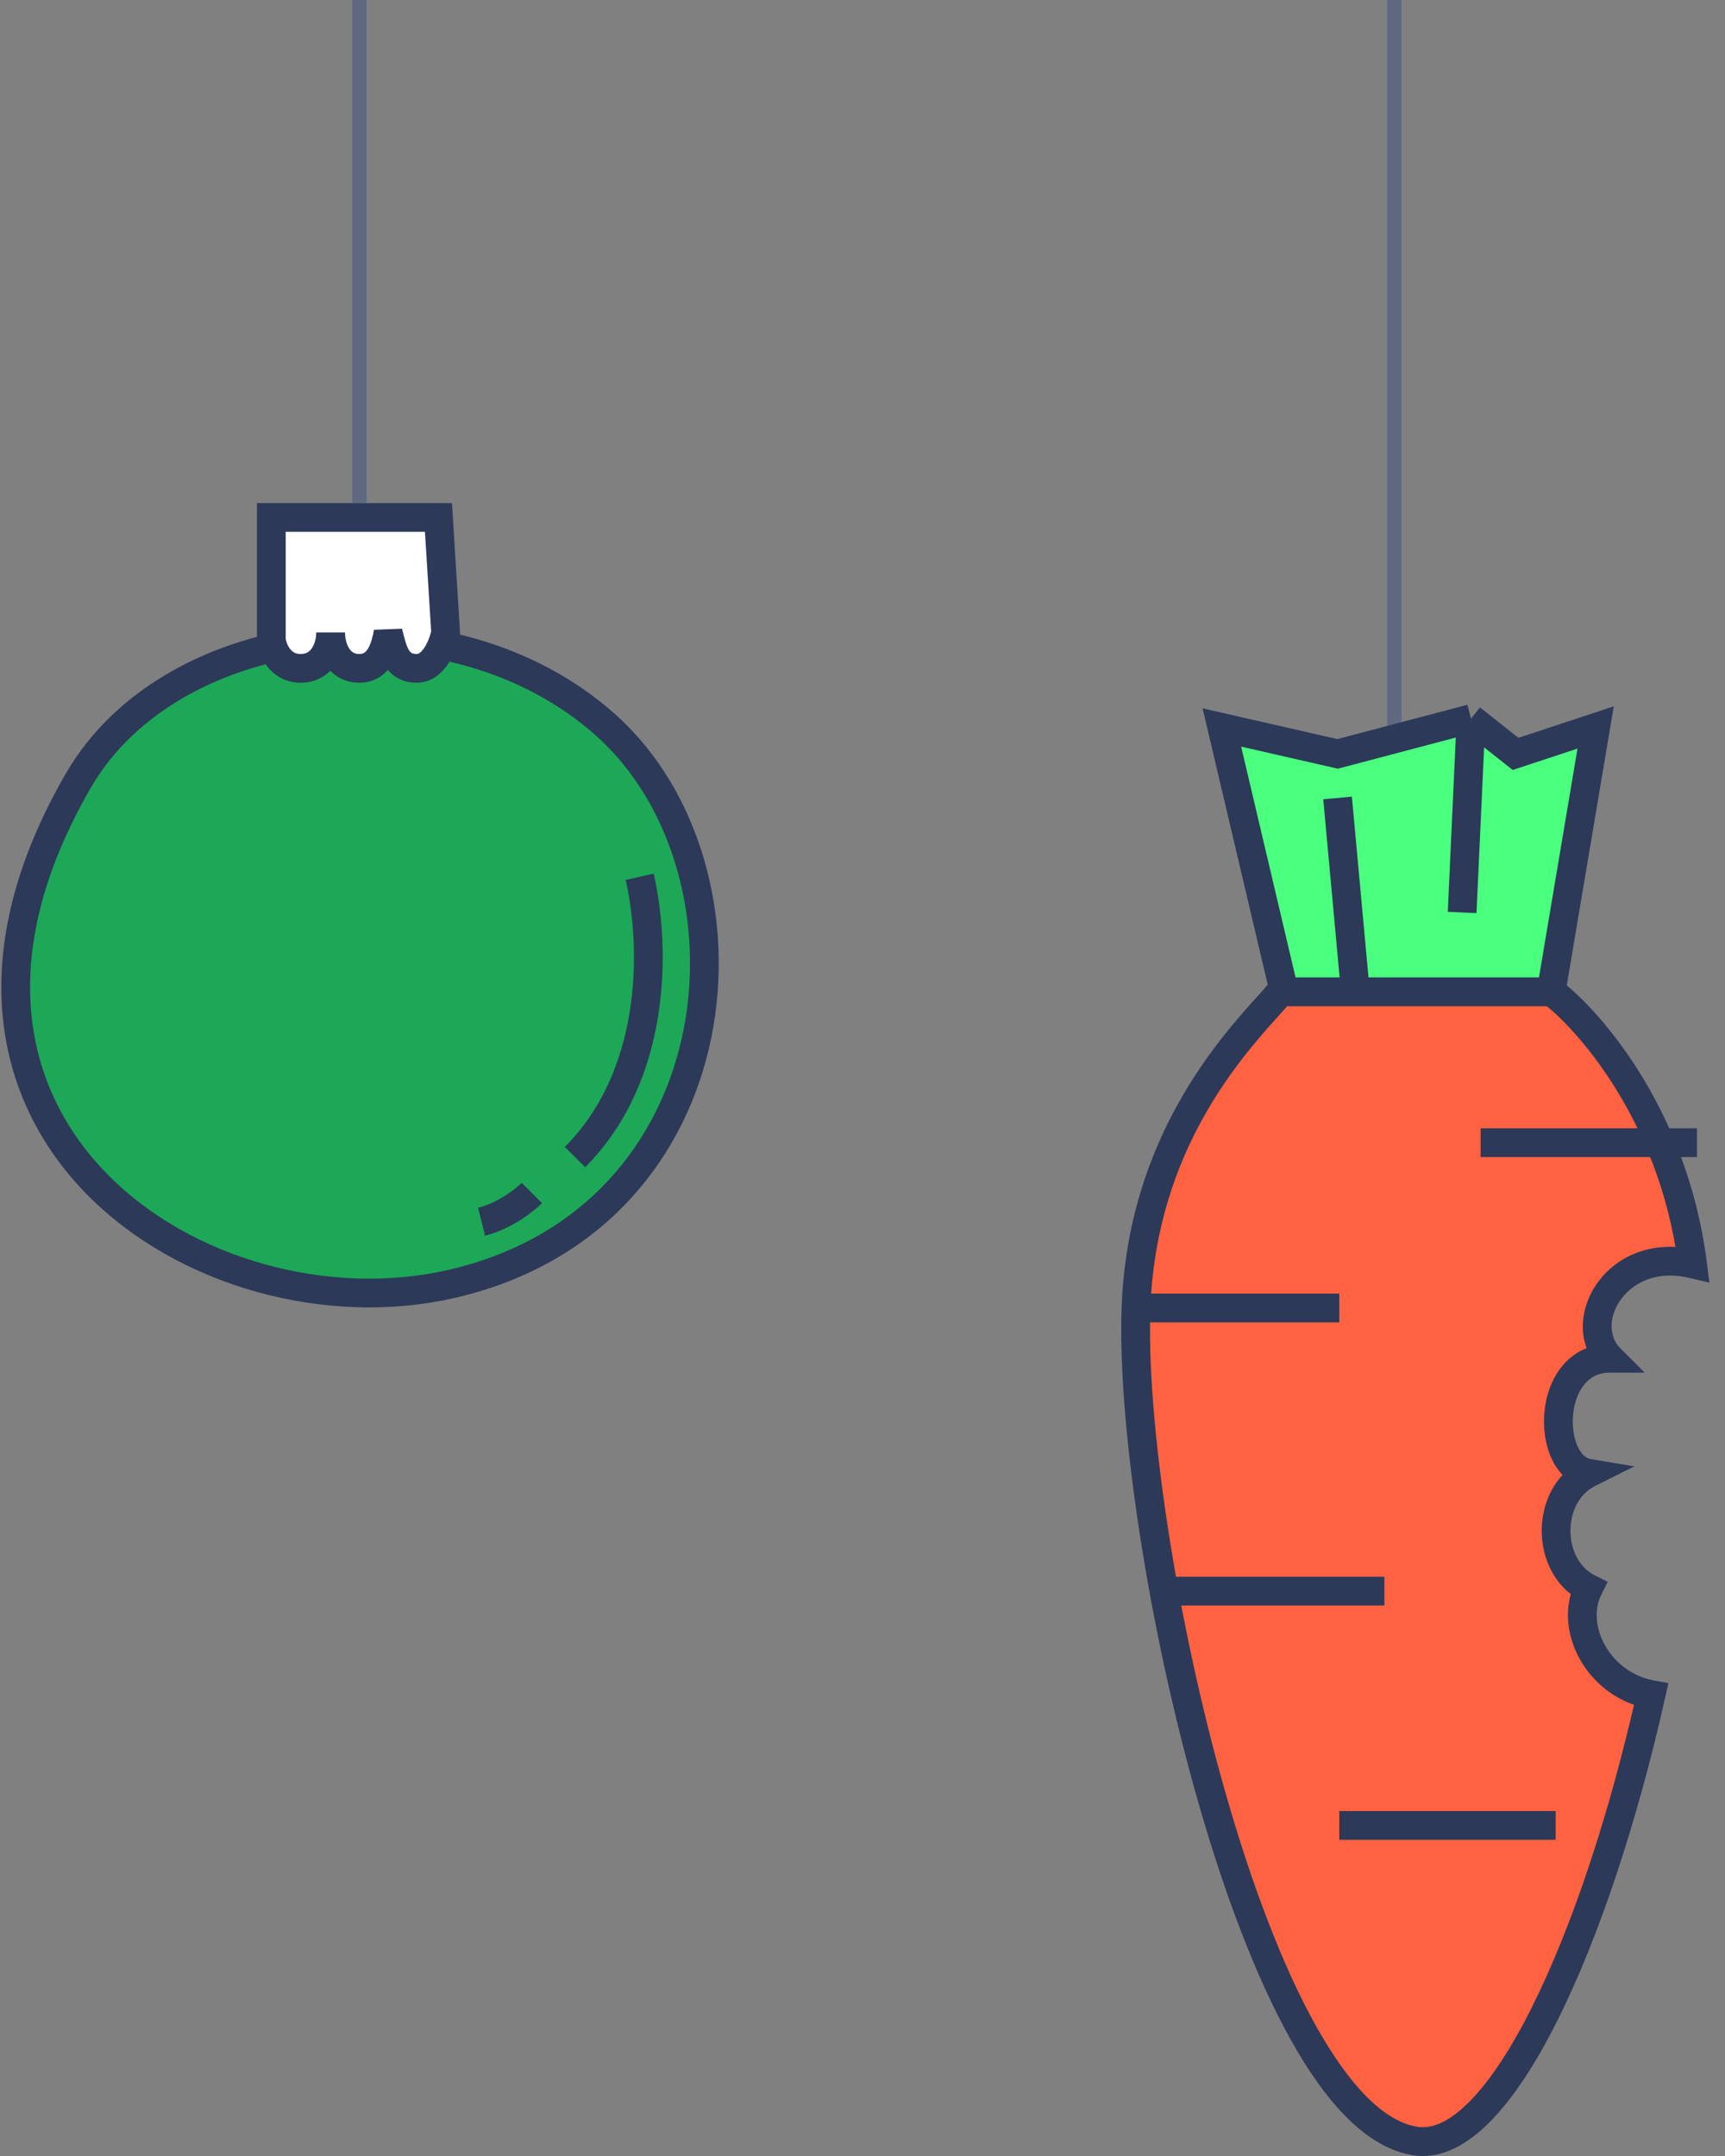 <svg width="120" height="150" viewBox="0 0 120 150" fill="none" xmlns="http://www.w3.org/2000/svg">
<rect x="0" y="0" width="120" height="150" fill="#808080" stroke="none"/>
<g clip-path="url(#clip0_6895_43594)">
<path d="M42.15 50.456C31.372 40.802 12 43 5.458 54.296C-8.583 78.539 14.264 93.251 31.387 89.331C51.446 84.74 53.403 60.535 42.15 50.456Z" fill="#1DA857" stroke="#2C3959" stroke-width="2"/>
<path d="M18.875 44.5V36H30.5L31 44C30.844 44.83 30.193 46.5 29 46.5C27.5 46.5 27.312 45.162 27 44C26.844 44.83 26.5 46.5 25 46.5C23.5 46.5 23 45.036 23 44C23 45 22.498 46.433 21 46.5C19.722 46.557 19 45.5 18.875 44.5Z" fill="white" stroke="#2C3959" stroke-width="2"/>
<path d="M44.5 61C45.667 66.167 45.6 74.9 40 80.5M37 83C36.5 83.5 35.1 84.6 33.5 85" stroke="#2C3959" stroke-width="2"/>
<path d="M25 35V-3" stroke="#5F6981"/>
<path fill-rule="evenodd" clip-rule="evenodd" d="M88.251 69.948C85.484 73.025 79.481 79.701 79.031 90.866C78.403 106.484 87.316 147.376 98.515 148.967C104.359 149.797 111.034 134.935 114.859 117.895C111.166 117.204 109.135 113.231 110.5 110.5C107.5 109 107.5 104 110.5 102.5C107.5 102 107.5 94.5 112 94.5C109.54 92.04 112.406 86.675 117.738 87.933C116.388 77.27 110.179 70.666 107.944 69H89.088C88.865 69.266 88.581 69.581 88.251 69.948Z" fill="#FF6240"/>
<path d="M79.031 90.866L78.032 90.826L79.031 90.866ZM88.251 69.948L88.995 70.617V70.617L88.251 69.948ZM98.515 148.967L98.656 147.977L98.515 148.967ZM114.859 117.895L115.835 118.115L116.062 117.103L115.043 116.913L114.859 117.895ZM110.5 110.5L111.394 110.947L111.842 110.053L110.947 109.606L110.5 110.5ZM110.5 102.5L110.947 103.395L113.698 102.019L110.664 101.514L110.5 102.5ZM112 94.5V95.5H114.414L112.707 93.793L112 94.5ZM117.738 87.933L117.509 88.907L118.912 89.238L118.731 87.808L117.738 87.933ZM107.944 69L108.541 68.198L108.275 68H107.944V69ZM89.088 69V68H88.621L88.321 68.358L89.088 69ZM80.031 90.906C80.465 80.113 86.254 73.665 88.995 70.617L87.508 69.279C84.714 72.386 78.496 79.288 78.032 90.826L80.031 90.906ZM98.656 147.977C97.545 147.819 96.368 147.159 95.14 145.944C93.916 144.732 92.705 143.031 91.531 140.927C89.183 136.72 87.064 131.053 85.299 124.901C81.766 112.585 79.722 98.57 80.031 90.906L78.032 90.826C77.712 98.78 79.81 113.021 83.376 125.453C85.161 131.675 87.331 137.505 89.784 141.901C91.011 144.099 92.329 145.975 93.733 147.365C95.134 148.752 96.686 149.717 98.375 149.957L98.656 147.977ZM113.884 117.676C111.982 126.148 109.379 134.039 106.55 139.684C105.133 142.513 103.685 144.722 102.281 146.159C100.856 147.618 99.645 148.117 98.656 147.977L98.375 149.957C100.307 150.231 102.122 149.184 103.712 147.557C105.322 145.909 106.878 143.493 108.338 140.58C111.264 134.742 113.912 126.682 115.835 118.115L113.884 117.676ZM115.043 116.913C113.513 116.626 112.321 115.659 111.654 114.472C110.98 113.273 110.892 111.953 111.394 110.947L109.606 110.053C108.743 111.778 108.987 113.809 109.911 115.452C110.842 117.108 112.512 118.473 114.675 118.878L115.043 116.913ZM110.947 109.606C109.871 109.067 109.25 107.851 109.25 106.5C109.25 105.149 109.87 103.933 110.947 103.395L110.053 101.606C108.129 102.567 107.25 104.601 107.25 106.5C107.25 108.399 108.129 110.433 110.053 111.395L110.947 109.606ZM110.664 101.514C110.357 101.462 110.016 101.218 109.746 100.625C109.479 100.037 109.353 99.233 109.433 98.409C109.512 97.585 109.788 96.836 110.217 96.316C110.623 95.823 111.189 95.5 112 95.5V93.5C110.56 93.5 109.439 94.115 108.674 95.044C107.931 95.945 107.55 97.103 107.442 98.216C107.334 99.33 107.49 100.495 107.925 101.453C108.359 102.407 109.143 103.288 110.336 103.486L110.664 101.514ZM112.707 93.793C111.927 93.013 111.875 91.631 112.758 90.407C113.596 89.245 115.234 88.37 117.509 88.907L117.968 86.96C114.91 86.239 112.449 87.416 111.136 89.237C109.867 90.996 109.613 93.528 111.293 95.207L112.707 93.793ZM107.346 69.802C109.401 71.334 115.435 77.709 116.746 88.059L118.731 87.808C117.34 76.831 110.956 69.998 108.541 68.198L107.346 69.802ZM89.088 70H107.944V68H89.088V70ZM88.995 70.617C89.321 70.255 89.618 69.925 89.854 69.642L88.321 68.358C88.112 68.607 87.842 68.908 87.508 69.279L88.995 70.617Z" fill="#2C3959"/>
<path d="M97 51V-16" stroke="#5F6981"/>
<path d="M107.905 69L111 50.613L105.429 52.452L102.333 50L93.048 52.452L85 50.613L89.333 69H94.286H107.905Z" fill="#4BFF7E"/>
<path d="M93.048 55.516L94.286 69M94.286 69H107.905L111 50.613L105.429 52.452L102.333 50M94.286 69H89.333L85 50.613L93.048 52.452L102.333 50M102.333 50L101.714 63.484" stroke="#2C3959" stroke-width="2"/>
<path d="M103 79.5H118.051M78.119 91H93.169M81.254 110.701H96.305M93.169 127H108.22" stroke="#2C3959" stroke-width="2"/>
</g>
<defs>
<clipPath id="clip0_6895_43594">
<rect width="120" height="150" fill="white"/>
</clipPath>
</defs>
</svg>
